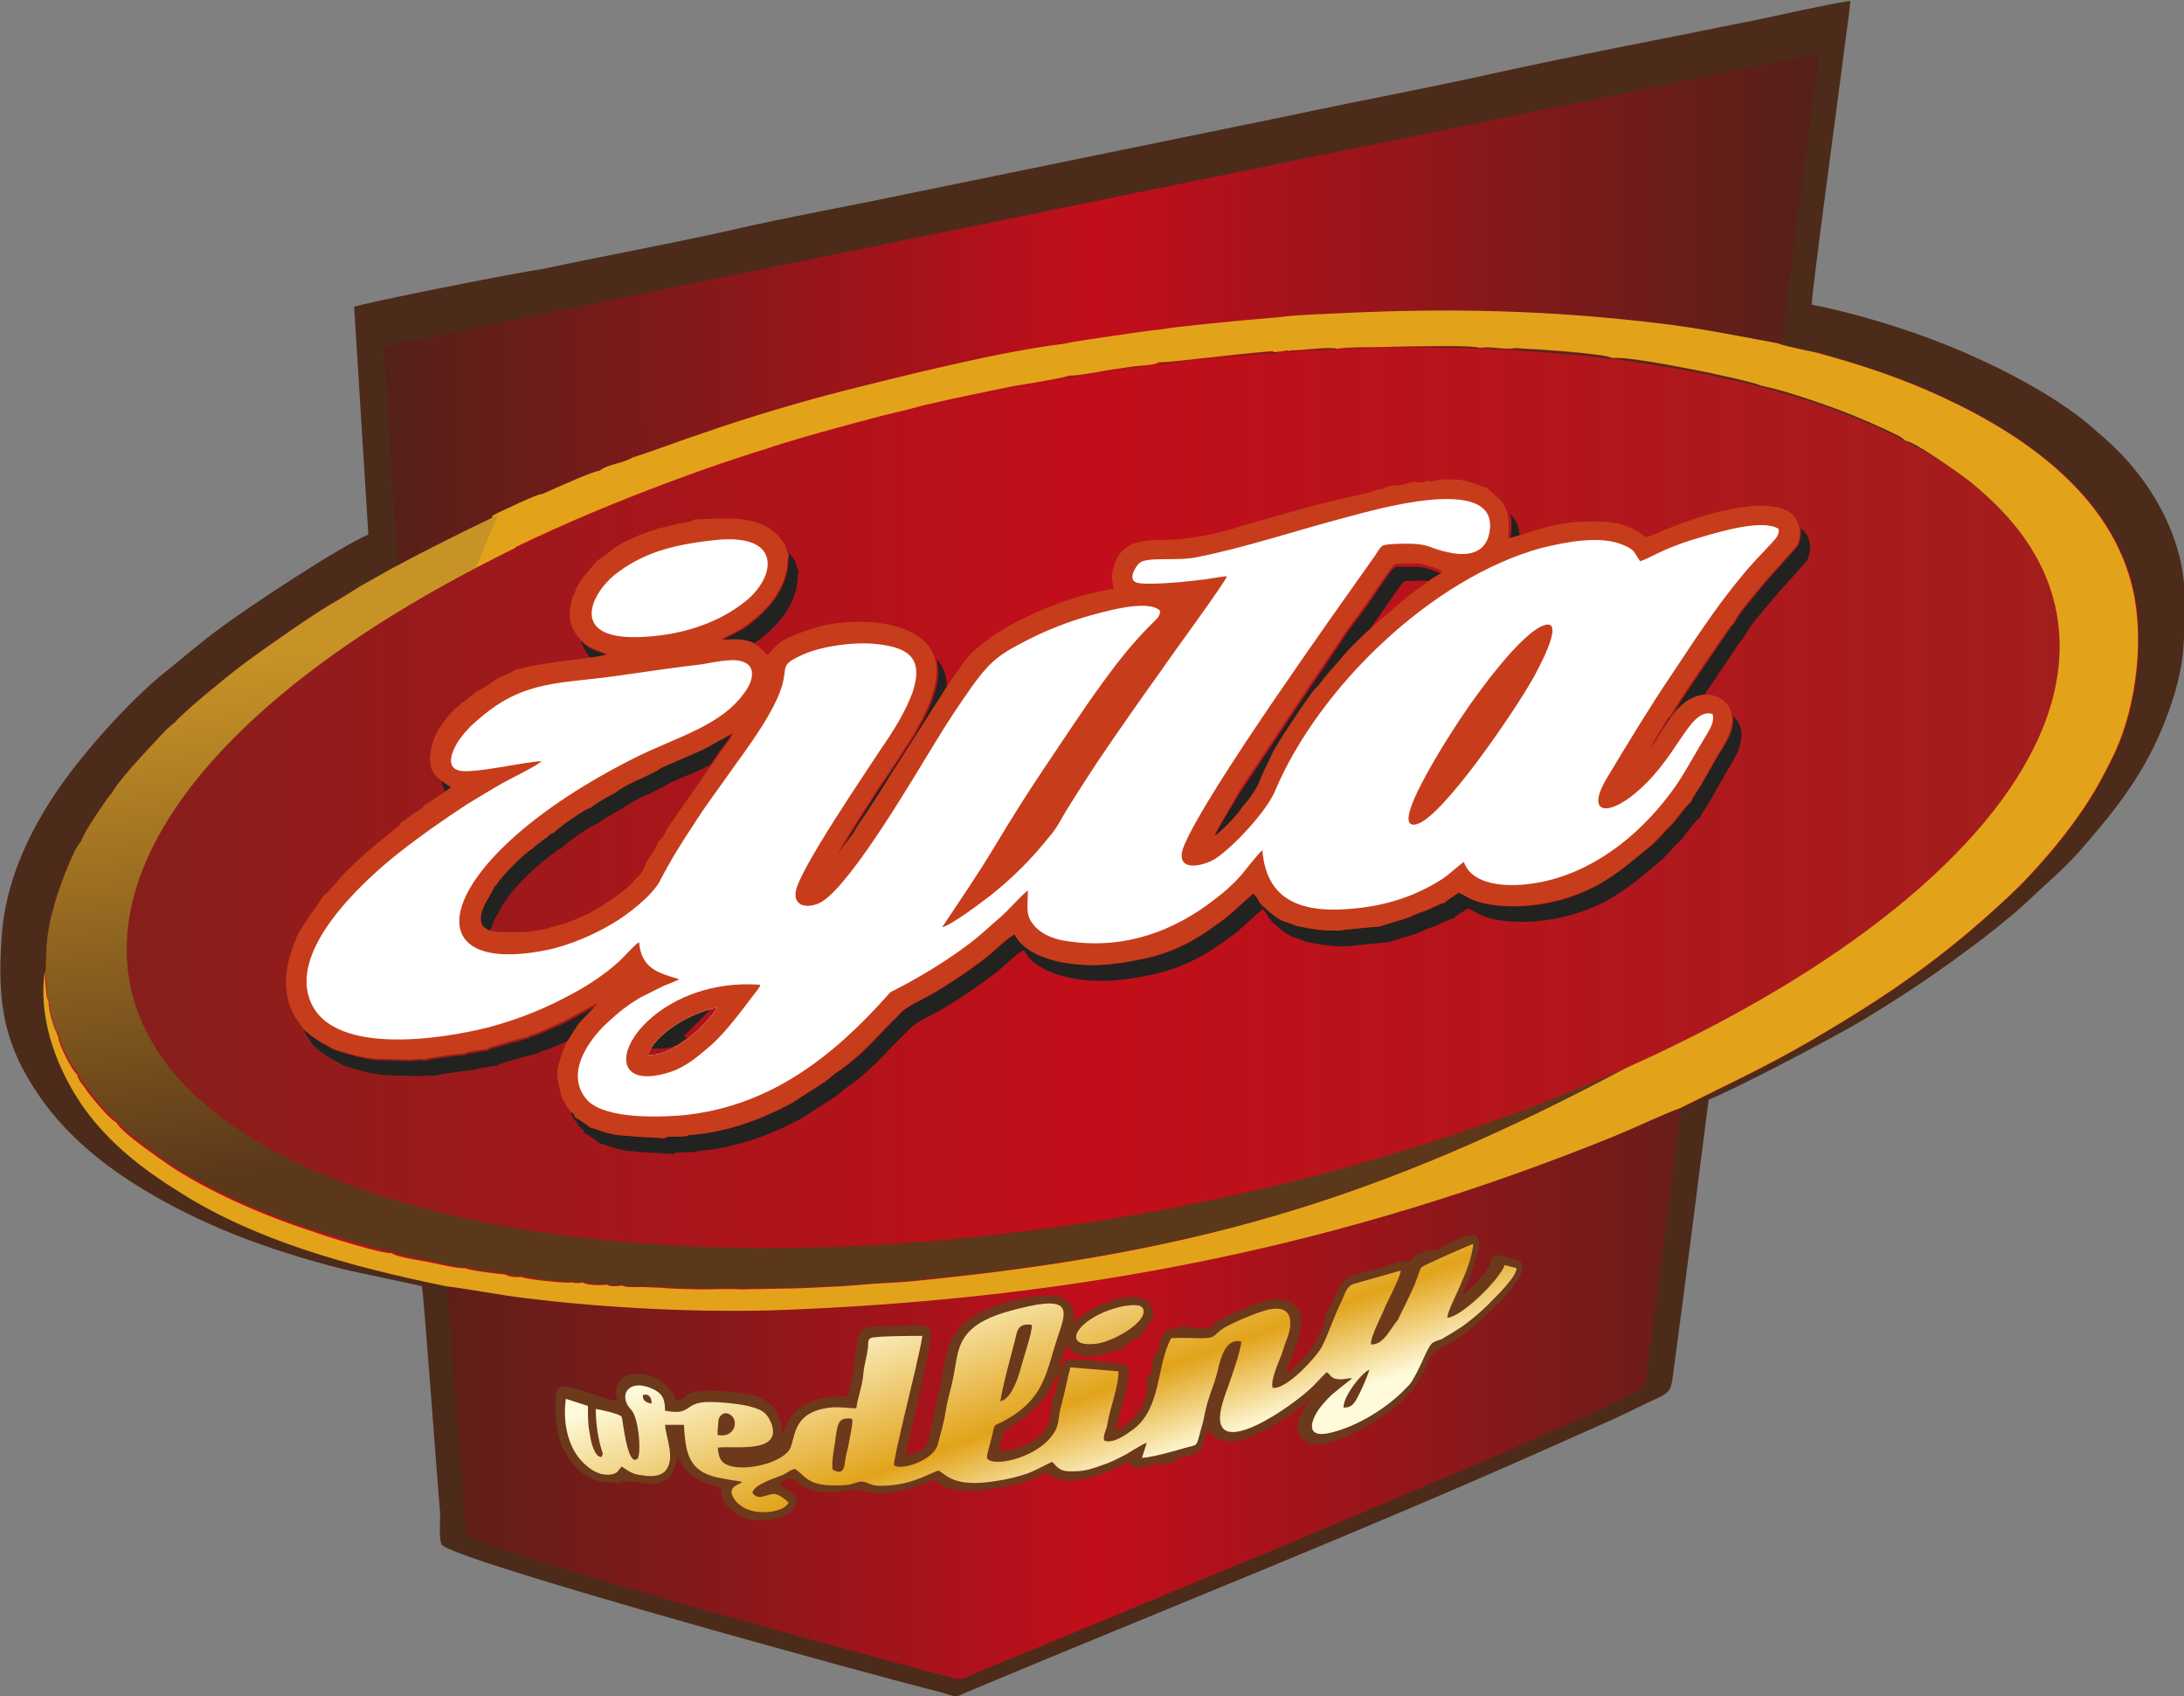 <?xml version="1.0" encoding="utf-8"?>
<!-- Generator: Adobe Illustrator 24.2.0, SVG Export Plug-In . SVG Version: 6.00 Build 0)  -->
<svg version="1.1" id="Warstwa_1" xmlns="http://www.w3.org/2000/svg" xmlns:xlink="http://www.w3.org/1999/xlink" x="0px" y="0px"
	 width="277.5px" height="215.5px" viewBox="0 0 277.5 215.5" style="enable-background:new 0 0 277.5 215.5;" xml:space="preserve"
	>
<rect x="0" y="0" width="277.5" height="215.5" fill="#808080" stroke="none"/>
<style type="text/css">
	.st0{fill-rule:evenodd;clip-rule:evenodd;fill:#4C2B1A;}
	.st1{fill-rule:evenodd;clip-rule:evenodd;fill:#C20E1A;}
	.st2{fill-rule:evenodd;clip-rule:evenodd;fill:url(#SVGID_1_);}
	.st3{fill-rule:evenodd;clip-rule:evenodd;fill:#6C391B;}
	.st4{fill-rule:evenodd;clip-rule:evenodd;fill:#E2A31A;}
	.st5{fill-rule:evenodd;clip-rule:evenodd;fill:url(#SVGID_2_);}
	.st6{fill-rule:evenodd;clip-rule:evenodd;fill:url(#SVGID_3_);}
	.st7{fill-rule:evenodd;clip-rule:evenodd;fill:url(#SVGID_4_);}
	.st8{fill-rule:evenodd;clip-rule:evenodd;fill:#222221;}
	.st9{fill-rule:evenodd;clip-rule:evenodd;fill:#C73D1B;}
	.st10{fill-rule:evenodd;clip-rule:evenodd;fill:#FFFFFF;}
</style>
<g>
	<path class="st0" d="M45,39l1.8,28.9c-3.9,1.7-15.2,9.2-18.7,11.8c-2.6,1.9-4.4,3.5-6.9,5.5C16.4,89,10,96.2,6.7,101.3
		c-3.2,4.9-6.1,11-6.5,17.9c-0.6,8.6,0.5,13.6,4.5,19.6c3.1,4.7,7.7,8.7,12.7,11.8c8,5,16.7,8.2,26.1,10.6c2,0.5,9.5,2,10.1,2.2
		c0.2,0.4,2,25.3,2.3,28.6c0.1,1.3-0.2,3.1,0.2,4.2c1.3,2,56,16.9,61.6,18.3c1.1,0.3,2.1,0.5,3.2,0.9c0.8,0.2,0.7,0.1,1.4-0.2
		c0.5-0.2,0.9-0.4,1.4-0.6c24.4-10.2,49.4-20.1,73.4-30.8c3.7-1.7,7.4-3.2,11-5c3.6-1.8,4.1-1.5,4.4-3.6c1.6-11.8,3.1-23.8,4.6-35.5
		c4.1-1.7,13.5-6.7,17.3-8.8c2.9-1.6,5.5-3.3,8-4.9c4.3-2.8,11.1-7.7,14.9-11.2c2.2-2.1,4.7-4.2,6.7-6.4c4.2-4.8,8-9.4,10.6-15.6
		c1.2-2.8,2.5-6.6,2.8-10.2c0.3-4.3,0.5-8-0.5-12c-1.4-5.5-4.7-10.5-8.7-14.2c-0.6-0.6-1.2-1.1-1.8-1.6c-4.1-3.8-11-7.5-16.3-9.8
		c-5.6-2.5-13.3-5-19.9-6.3c-0.1-0.9,3.8-29.5,4.3-33.7c0.2-1.6,0.5-3.4,0.6-4.9c-3.7,0.6-7.9,1.6-11.8,2.4
		c-11.7,2.4-24.1,4.7-35.7,7.3c-7.8,1.7-15.9,3.2-23.8,4.9l-47.4,9.7c-7.5,1.6-16.5,3.2-23.8,4.9c-7.1,1.6-16.3,3.3-23.8,4.9
		C66.3,34.5,45.5,38.6,45,39L45,39z"/>
	<path class="st1" d="M154.5,156.8L154.5,156.8L154.5,156.8L154.5,156.8L154.5,156.8z M160.7,151L160.7,151
		c-4.7,1.1-8.4,1.9-11.9,2.5l-6.9,1.3c-2.4,0.3-4.7,0.7-7.1,1.1c-1.1,0.2-2.3,0.3-3.5,0.5c-0.6,0.1-2.9,0.3-3.3,0.4l-11.5,1.1
		l-9.1,0.5l-5.1,0.1c-2.7,0-5.4,0.1-8.2,0c-1.3,0-2.7-0.1-4-0.1c-1.1,0-2.8-0.3-3.9-0.1c-0.1-0.1-0.1-0.1-0.3-0.1c0,0-0.2,0-0.2,0
		l-3.1-0.2l-2.2-0.1l-0.3,0l-5.2-0.5l-3.6-0.5l-0.5,0l-3.6-0.5l0,0l-3.3-0.5l-1.3-0.3l-2.1-0.4l-3.7-0.9l-4.1-1l-5.6-1.8
		c-0.9-0.2-4.1-1.3-4.4-1.6c-1.2-0.3-6-2.6-7.3-3.3c-2.4-1.3-4.4-2.6-6.5-4.1c-7.5-5.4-9.4-10.5-9.9-11c-0.3-0.9-0.8-1.7-1.2-2.7
		c-0.2-0.6-0.7-2.3-0.9-2.7c-0.1-1.5-0.5-2.7-0.6-4.4c-0.2-2.4,0.3-4.7,0.6-6.9c0.2-0.2,0.7-2.5,0.9-3c0.3-1,0.9-2.2,1.2-3.1
		l1.3-2.5c0.4-0.9,1.5-2.3,1.7-3.1c0.3-0.2,1.5-2.1,2-2.7c0.2-0.3,0.2-0.3,0.4-0.4c0.1-0.3,0,0,0.1-0.2c0.1-0.2,0,0,0.2-0.2
		c0.1-0.2,0.1-0.2,0.3-0.5c0.3-0.3,2.4-2.8,3.1-3.5l3.4-3.4c1.9-1.7,3.6-3.3,5.8-5c0.9-0.7,5.4-4.3,6.3-4.5c0.4-0.6,1.3-1,1.9-1.5
		c0.4-0.3,1.6-1.2,2.1-1.2c0.2-0.2,0.1-0.2,0.4-0.4c0.2-0.2,0.2-0.1,0.4-0.3c0.5-0.2,2.1-1.1,2.4-1.5c0.4-0.1,0.2,0,0.6-0.3
		c0.2-0.1,0.3-0.2,0.6-0.4c0.4-0.3,0.7-0.5,1.2-0.6c0.3-0.4,0.3-0.2,0.7-0.6c0.8-0.2,1.7-1.2,2.6-1.3c0.3-0.4,0.4-0.3,0.8-0.7
		l2.9-1.6l0.2,0.1c1-0.9,4.6-2,5.3-2.9l0.3,0.1c0.2-0.3,0.5-0.4,0.9-0.5c0.5-0.2,1.3-0.7,2-1l0,0l0.5-0.2c0.2-0.1,0.4-0.1,0.5-0.1
		c0.1-0.1,0.1-0.1,0.2-0.2l5-2.2l3.8-1.6l0.3-0.1l3.1-1.2l3.4-1.4l2.7-0.9l3.9-1.3l5.6-1.8c0.5-0.4,8.1-2.5,9.4-2.8
		c2.9-0.8,7.9-2,11.3-2.9c3.4-0.8,6.9-1.5,10.3-2.2c1.1-0.2,6.9-1.1,7.3-1.4c1,0.1,4.4-0.6,5.7-0.8c1-0.1,1.9-0.3,2.9-0.4
		c0.9-0.1,2.3-0.1,2.9-0.5c0.7,0.1,6.2-0.6,7.4-0.7c0.8-0.1,4.4-0.5,7-0.7c0.2,0.2,0.2,0.1,0.6,0.1l1.3-0.2c0.1,0.1,0.2,0.1,0.4,0
		c1.7,0,4.7-0.5,5.9-0.2c0,0,0.1,0,0.1,0c0.7-0.2,3.6-0.2,4.6-0.2l4.4-0.1c1.6,0,8.1-0.2,9,0.2c1.4-0.3,3.1,0.3,4.5,0l1.4,0.1
		c0.7,0,10.2,0.6,11,1.2c1.4-0.5,17.2,2.7,18.9,3.5c3,0.6,6.9,2,9.7,3c2.4,0.9,5.4,2.2,7.6,3.3c0.2,0.1,0.4,0.2,0.5,0.3
		c0.2,0.1,0.1,0.1,0.3,0.2l0.2,0.2c1.1,0,7.2,4.4,8.1,5.1c8.3,6.7,13.5,15.6,10.3,27.5c-2,7.7-7.4,14.8-12.9,20.3
		c-0.9,0.9-9.5,8.8-10.7,9c-0.5,0.8-7.9,5.5-8.7,6.1c-7.2,4.4-11.3,6.6-19,10.2c-3.5,1.7-7,3-10.2,4.5c-1.5,0.4-3.6,1.4-5.1,2
		c-1.8,0.7-3.4,1.3-5.2,1.9c-1.7,0.6-9.6,3.5-10.7,3.4c-0.4,0.4-8.7,2.7-9.8,2.9l-0.2,0.1c-0.7,0.2-2.7,0.8-3.2,0.7
		C164.6,150.1,162.5,150.6,160.7,151L160.7,151z M63,65.6c-4.8,2.3-9,4.4-13.5,6.8l-3.9,2.2L43,76.2c-2.6,1.4-8.4,5.5-10.9,7.3
		c-1.8,1.3-3.4,2.6-5.1,4c-1,0.8-4.3,3.6-4.8,4.3c-0.5,0.3-1.7,1.5-2.1,2c-1.4,1.5-5.3,5.6-5.9,7c-0.3,0.2-0.8,1-1,1.3
		c-0.8,1.1-2.6,3.8-2.9,4.8c-0.9,0.7-3.2,6.9-3.5,8.5c-0.4,1-0.9,4-0.9,5.3l-0.1,2.6c-1,6.8,2.1,13.4,5,17.5
		c3.1,4.3,7.2,7.6,12.2,10.7c9.5,6,21.1,9.3,33.8,11.9c3.3,0.4,6.6,1.1,10,1.5c10.4,1.3,22.7,1.9,33.1,1.5
		c37.6-1.5,70.9-8.1,105.4-22.1c2.2-0.9,6.7-3,8.2-3.5l8.3-4.1c2.8-1.4,5.6-2.9,8.2-4.4c10.3-6,17.3-10.9,25.5-18.6
		c2.7-2.5,6.6-7,8.7-10.1c1.8-2.5,3.1-4.9,4.6-8c2.7-5.8,3.9-14.7,2.1-21.5c-3.2-12.2-15.1-19.8-25.9-24.5c-4.6-2-9.3-3.5-14.1-4.8
		c-1.3-0.3-4-0.8-5-1.2c-4.9-0.9-9.7-1.9-14.8-2.5c-14.1-1.7-26.7-2-40.9-1.3c-2,0.1-5.6,0.2-7.6,0.5c-4,0.3-14.1,1.3-14.6,1.5
		c-2.1,0.2-4.6,0.6-6.7,0.9c-2,0.3-4.3,0.6-6.2,1c-7.6,0.9-20.1,4-28,6c-5.8,1.5-12.2,3.4-17.9,5.4c-1.6,0.5-7.8,2.8-8.7,3
		c-0.2,0.2-1.6,0.7-2.1,0.8c-0.7,0.2-1.7,0.5-2.1,0.9c-0.7,0-4.7,1.8-7.4,3C69.2,62.6,63.6,65.2,63,65.6L63,65.6z"/>
	
		<linearGradient id="SVGID_1_" gradientUnits="userSpaceOnUse" x1="-151.406" y1="414.69" x2="30.742" y2="414.69" gradientTransform="matrix(1 0 0 1 200.18 -304.655)">
		<stop  offset="0" style="stop-color:#542119"/>
		<stop  offset="0.5" style="stop-color:#C20E1B"/>
		<stop  offset="1" style="stop-color:#542119"/>
	</linearGradient>
	<path class="st2" d="M50.5,71.8l2.7-1.4l3.5-1.8l5.6-2.7c0.2-0.3,5.8-2.7,6.7-3.1c1.5-0.4,6.5-3,7.5-2.9c0.4-0.5,1.4-0.7,2.1-0.9
		c0.5-0.2,1.9-0.6,2.1-0.8c0.8-0.2,7.1-2.5,8.7-3c5.7-1.9,12.1-3.8,17.9-5.4c3.1-0.8,6.2-1.5,9.4-2.3l4.2-0.9
		c1-0.5,12.5-2.6,14.4-2.8c1.9-0.4,4.2-0.7,6.2-1c2.1-0.3,4.5-0.7,6.7-0.9c0.5-0.2,12.5-1.4,14.2-1.5c1.9-0.4,5.9-0.4,8-0.6
		c14.2-0.7,26.8-0.4,40.9,1.3c5.1,0.6,9.8,1.7,14.8,2.5c0.5-0.1,0.7-3.5,0.8-4.3c0.2-1.6,0.4-3.1,0.6-4.6c0.4-3.1,0.8-6.2,1.2-9.2
		c0.4-3.1,0.8-6.2,1.2-9.3c0.4-2.9,1-6.5,1.2-9.4L48.8,44L50.5,71.8L50.5,71.8z M56.8,163.4l2.4,31.5c3.4,2.6,51.9,15.6,62,18.3
		c1.1,0.3,1.9-0.3,2.9-0.7l27.3-11.3c7.3-3,14.5-6,21.6-9c7.2-3.1,14.4-6,21.5-9.2c3.5-1.6,7.1-3,10.5-4.8c3.1-1.6,4-1.4,4.2-3.4
		c0.6-5.2,4.5-33.4,4.3-34c-1.5,0.5-6,2.7-8.2,3.5c-34.4,14-67.8,20.5-105.4,22.1c-10.4,0.4-22.7-0.2-33.1-1.5
		C63.4,164.5,60.1,163.8,56.8,163.4L56.8,163.4z"/>
	<path class="st3" d="M179.1,160.4c-1.1-0.5-1.7,0.1-2.8,0.4c-5.3,1.6-5.3,0.7-6.9,4.4c-0.4,0.8-0.1,0.5-0.7,1.2
		c-0.5,0.5-0.2,0.7-0.4,1.5c-0.7,2.1-1.3,3.2-2.8,4.7c-0.6,0.6-1.2,1.5-2,1.9c0.2-2.3,4.2-7.9-0.2-9.3c-1.7-0.5-4,0.5-5.3,1.1
		c-1.6,0.7-3.4,1.2-4.2,2.5c-1.3-0.1-1.8,0.1-3-0.3c-0.6-0.2-0.7,0-1.2,0.2c-1.3,0.4-1.8-0.2-2.4,2.5c-0.3,1.3-0.8,1-0.8,2.3
		c0,1.8-0.9,0.9-0.7,2.4c0.3,2.3-1.8,4.9-3.8,5.8c0.1-2.1,2.4-7.5,1.1-8.3c-0.3-0.2-6.1-0.8-7-0.7c-0.9,0.1-0.9,0.6-1.3,1.3
		c0-1,0.6-2.3,0.8-3.2c0.6,1.5,3,1.7,4.5,1.3c0.6-0.1,1.2-0.4,1.6-0.5c0.9-0.2,0.9,0.1,1.4-0.6c0.4-0.5,0.7-0.7,1.2-0.9
		c0.9-0.3,1-0.8,2-2.2c0.4-0.5,0.4-0.7,0.2-1.4c-0.2-0.8-0.2-1-0.8-1.3c-1.8-1.1-4.9,0.1-6.6,1c-1.2,0.6-1.6,1.1-2.6,1.7
		c0.6-4.3-4.4-3.4-7.2-2.8c-1.4,0.3-3,0.9-4.2,1.4c-5.4,2.7-4.5,5.7-5.9,11.2c-0.4,1.6-0.6,3.1-1,4.6c-0.3,0.9,0.1,2-3,2.6
		c0.1-0.9,2.3-9.9,2.6-12c0.7-4,1.9-5-4-4.4c-1.1,0.1-3.7-0.3-4.3,0.6c-0.7,0.9-0.8,4.8-1.2,6.2c-0.2,0.7-0.3,1.4-0.4,2.1
		c-2.8-0.1-5.7,0.4-7.3,2.6c-0.6,0.8-0.7,1.5-1.1,2.2c-0.1-3.3-1.9-4.8-5-5.2c-8.6-1.1-6.4,0.8-8.5,0.9c-0.3-0.4-0.3-0.8-0.6-1.2
		c-0.3-0.4-0.6-0.6-0.9-0.9c-2.6-2.3-7.2-1.5-5.9,2.2c-0.6,0-3.1-0.9-3.9-1.1c-1.1-0.4-3.5-1.4-3.9-0.1c-0.3,1.1-0.1,3.7,0.1,4.8
		c0.4,2,0.7,2.3,1.6,3.8c1,1.6,2.9,2.9,4.9,2.9c0.5,0,0.7,0.1,1.1,0.1c0.6,0,0.3-0.2,1-0.2c2.6-0.1,5.8,1.9,6.7-3.2
		c0.7,1.3,0.9,1.8,2.1,2.6c0.9,0.6,2,1.1,3.4,1.3c0,1.7,0.6,2.4,1.7,3.2c1.3,0.9,2.2,1.2,4.1,1c1.6-0.1,3-0.6,3.6-1.7
		c1-1.8-1.4-1.9-1.9-3l1.4-0.6c1.1,0.5,1.8,2.1,6.4,1.7c0.7-0.1,1.9-0.4,2.4-0.2c2.4,0.8,4.9,0.2,7.3-0.5c0.8-0.2,1.4-0.6,2.1-0.8
		c2.2,2.6,10,0.9,12.7-0.2c1.9-0.8,0.8-0.9,2.6-0.1c3,1.2,6.9-0.8,9.3-1.9c1.3,1,1,0.7,2.9,0.4c0.8-0.2,1-0.3,1.8-0.2
		c1,0,0.9-0.3,1.4-0.6c0.9-0.4,2.2-0.4,2.9-1c0.8-0.8,0.7-2,1.2-2.8c0.6,0.7,0.3,0.7,1.3,1.2c2,0.9,4.4-0.4,6.1-1.2
		c1.2-0.6,2.2-1.3,3.2-2c0.5-0.4,1-0.7,1.5-1.1c0.6-0.5,0.8-0.9,1.4-1.3c-0.5,0.8-3.8,3.9-1.1,5.9c2.4,1.7,10.5-3.1,12.4-5.3
		c0.5-0.5,0.7-0.7,1.1-1.1c0.3-0.3,0.6-1,0.9-1.4c0.3-0.5,0.6-0.9,0.8-1.4c0.3-0.6,0.3-1.2,0.7-1.7c0.3-0.4,2.1-1.4,2.8-1.8
		c0.4-0.3,1-0.6,1.4-0.9c1.3-0.9,5.1-4.4,5.9-5.6c0.4-0.6,1.7-2.1,1.5-3.1c-0.1-0.8-0.7-0.7-1.4-0.9c-1.5-0.3-2.3-1.2-2.8,0.9
		c-0.2,0.9-2.6,3.2-3.3,3.6c0.1-0.7,0.5-1.4,0.8-2c0.3-0.6,0.4-1.4,0.7-2.1c2.1-5.8-2.4-2.7-4.9-1.5
		C181.4,158.8,179.7,159.1,179.1,160.4L179.1,160.4z M127,184.2c2.5,0.3,5-1.4,5.9-2.7c0.5-0.6,0.6-2.5,0.8-3.5
		c0.1-0.6,0.4-1,0.5-1.6l0.3-1.3c0-0.8,0-0.3-0.1-0.5c-0.1,0.1-0.9,1.9-1.5,2.7c-0.9,1.3-3.1,3.2-4.6,4c-0.9,0.5-0.6,0.2-0.9,1.2
		C127.2,183.2,127,183.6,127,184.2L127,184.2z"/>
	<path class="st4" d="M60,72.4L60,72.4c1.8-0.9,3.6-1.9,5.5-2.8l0-0.1l0,0c6.2-3,12.9-5.8,19.9-8.4l0,0l0,0c4-1.5,8.1-2.9,12.3-4.2
		c1.3-0.5,8-2.4,9.2-2.7c1-0.3,2.3-0.6,3.7-1c1.8-0.5,3.7-0.9,5.6-1.4c0.7-0.2,1.4-0.4,2-0.5c3.4-0.8,6.9-1.5,10.3-2.2
		c1.1-0.2,6.9-1.1,7.3-1.4c1,0.1,4.4-0.6,5.7-0.8c1-0.1,1.9-0.3,2.9-0.4c0.9-0.1,2.3-0.1,2.9-0.5c0.7,0.1,6.2-0.6,7.4-0.7
		c0.8-0.1,4.4-0.5,7-0.7c0.2,0.2,0.2,0.1,0.6,0.1l1.3-0.2c0.1,0.1,0.2,0.1,0.4,0c1.7,0,4.7-0.5,5.9-0.2c0,0,0.1,0,0.1,0
		c0.7-0.2,3.6-0.2,4.6-0.2l4.4-0.1c1.6,0,8.1-0.2,9,0.2c1.4-0.3,3.1,0.3,4.5,0l1.4,0.1c0.7,0,10.2,0.6,11,1.2
		c1.4-0.5,17.2,2.7,18.9,3.5c3,0.6,6.9,2,9.7,3c2.4,0.9,5.4,2.2,7.6,3.3c0.2,0.1,0.4,0.2,0.5,0.3c0.2,0.1,0.1,0.1,0.3,0.2l0.2,0.2
		c1.1,0,7.2,4.4,8.1,5.1c5.5,4.5,9.7,9.9,10.9,16.6c0.3,1.4,0.4,2.9,0.4,4.4c0,21.8-29.6,45.3-72.2,60.4c6-2.1,12.1-4.5,17.7-7.1
		c-32.3,17.3-56.1,24-91.5,27.4l-1.3,0.1c-2.3,0.1-4.9,0.3-7.2,0.5c-2.6,0.1-5.1,0.3-7.7,0.3l-5.2,0.1c-1.5-0.1-3.4,0-5,0
		c-0.7,0-4.5-0.1-4.9-0.2l-2.5-0.1c-0.7,0-2.2,0.1-2.7-0.2c-0.5,0.1-1.5,0.2-1.9-0.1c-0.8,0.1-2.6,0.1-3.1-0.3
		c-0.4,0.1-0.3,0.1-0.7,0.1c-0.1,0-0.2,0-0.2,0c-0.5-0.1-0.1,0-0.3-0.1c-0.7,0.2-6.2-0.4-6.6-0.7c-0.6,0.1-1.6,0-2-0.3
		c-0.4,0-4.7-0.5-5.1-0.8c-0.9,0.1-3.7-0.6-4.8-0.8c-1-0.2-3.9-0.6-4.5-1.1c-1.3,0.1-8.6-2.2-10.2-2.8c-5.9-1.9-12.6-4.8-17.7-8.1
		c-1.3-0.9-6.6-4.5-7.1-5.7c-0.8-0.4-2.2-2.1-2.8-2.8c-0.4-0.5-0.9-1.1-1.2-1.6c-0.4-0.5-0.9-1.1-1-1.7c-0.6-0.4-2.4-3.9-2.4-4.8
		L7.1,131c-0.4-0.8-1-3-0.9-3.7L6,126.8c-0.2-0.8-0.3-2.7-0.3-3.5c-1,6.8,2.1,13.4,5,17.5c3.1,4.3,7.2,7.6,12.2,10.7
		c9.5,6,21.1,9.3,33.8,11.9c3.3,0.4,6.6,1.1,10,1.5c10.4,1.3,22.7,1.9,33.1,1.5c37.6-1.5,70.9-8.1,105.4-22.1c2.2-0.9,6.7-3,8.2-3.5
		l8.3-4.1c2.8-1.4,5.6-2.9,8.2-4.4c10.3-6,17.3-10.9,25.5-18.6c2.7-2.5,6.6-7,8.7-10.1c1.8-2.5,3.1-4.9,4.6-8
		c2.7-5.8,3.9-14.7,2.1-21.5c-3.2-12.2-15.1-19.8-25.9-24.5c-4.6-2-9.3-3.5-14.1-4.8c-1.3-0.3-4-0.8-5-1.2
		c-4.9-0.9-9.7-1.9-14.8-2.5c-14.1-1.7-26.7-2-40.9-1.3c-2,0.1-5.6,0.2-7.6,0.5c-4,0.3-14.1,1.3-14.6,1.5c-2.1,0.2-4.6,0.6-6.7,0.9
		c-2,0.3-4.3,0.6-6.2,1c-7.6,0.9-20.1,4-28,6c-5.8,1.5-12.2,3.4-17.9,5.4c-1.6,0.5-7.8,2.8-8.7,3c-0.2,0.2-1.6,0.7-2.1,0.8
		c-0.7,0.2-1.7,0.5-2.1,0.9c-0.7,0-4.7,1.8-7.4,3c0-0.3-5.5,2.3-6.2,2.7C62,67.8,61,70.1,60,72.4L60,72.4z M170.9,148.3
		c-1.2,0.3-2.2,0.6-2.7,0.8l0,0C169,148.9,169.9,148.6,170.9,148.3L170.9,148.3z"/>
	
		<linearGradient id="SVGID_2_" gradientUnits="userSpaceOnUse" x1="-148.221" y1="415.47" x2="-170.512" y2="354.224" gradientTransform="matrix(1 0 0 1 292.609 -210.563)">
		<stop  offset="0.26" style="stop-color:#FEFADA"/>
		<stop  offset="0.428" style="stop-color:#E2A31A"/>
		<stop  offset="0.74" style="stop-color:#FEFADA"/>
	</linearGradient>
	<path class="st5" d="M142.9,165.9c-5.7,1.1-8.6,5.4-3.6,4.8c1.9-0.2,5.9-2.4,6-4C145.4,165.5,143.8,165.8,142.9,165.9L142.9,165.9z
		 M170.7,178.8c1.3,0.1,1.6-1,2.1-1.9c0.4-0.8,0.9-2,1.2-2.9C173.1,174.3,170.7,177.3,170.7,178.8L170.7,178.8z M127.1,178
		c1.3-0.2,2.2-2.7,2.6-4.2c0.3-1.2,1.5-4.6,1.4-5.5c-1.3-0.2-1.8,0.3-2,1.4C128.5,172.2,127.6,175.1,127.1,178L127.1,178z
		 M82.8,178.3c0-0.7-0.3-1.3-1.1-1.1C81.6,177.9,82.1,178.2,82.8,178.3L82.8,178.3z M91.2,182.3c2.1,0.4,2.7-1.7,1.7-2.5
		c-0.6-0.5-1.3-0.3-1.6,0.5C91.3,180.7,91.1,181.9,91.2,182.3L91.2,182.3z M105.8,186.7c1.8,1,1.4-1,1.8-2.2c0.1-0.3,0.8-3.8,0.7-4
		c0,0,0.2-0.4-0.8-0.3c-1.1,0.1-1.1,1.2-1.3,2.2C106.1,183.6,105.6,185.6,105.8,186.7L105.8,186.7z M174.2,170.8
		c-0.1-1,1.4-3.7,1.8-4.8c0.5-1.1,1.8-3.5,2-4.6l-6,1.7c-1,0.3-1.2,1.6-1.6,2.3c-0.9,1.8-1.5,3.8-2.4,5.6c-0.5,1.1-4.5,5.6-6.3,5.3
		c-0.3-1,0.8-3.3,1.2-4.4c0.2-0.6,0.3-1,0.5-1.5c1-2.4,0.9-4.8-2.4-4c-1.5,0.4-4.3,1.6-5.5,2.3c-1.3,0.8-0.9,1.3-2.7,1.3
		c-1.1,0-2.9-0.1-4,0c-1.9,3.6-1.2,8.7-4.7,11.5c-0.7,0.5-2.6,2-3.8,1.5c-0.2-0.7,0.3-1.3,0.4-2.1c0.3-1.9,1.5-5,1.4-6.7l-6.1-0.5
		c-0.4,1.5-0.7,3.2-1.1,4.6c-0.6,2-0.1,2.7-1.4,4.3c-2.3,2.8-7.6,3.8-8.1,2.6c0-0.7,0.7-2.7,0.8-3.5c0.2-0.9,0.5-0.7,1.2-1.1
		c4.5-2.4,5.3-5,6.5-9.2c1.3-4.4,3.4-7.2-4.7-5.1c-2.4,0.6-4.7,1.4-6.1,2.9c-1.7,1.8-1.5,4-2.2,6.8c-0.3,1.1-0.6,2.4-0.8,3.6
		c-0.2,1.3-0.6,2.5-0.9,3.7c-0.4,2.3-5,3.6-5.6,2.8c-0.2-0.2,2.4-10.8,2.7-12.1c0.3-1.5,0.7-2.9,0.9-4.3c-0.9,0-6.2,0-6.6,0.3
		c-0.3,0.2-0.3,0.5-0.3,1c-0.1,1.2-0.5,2.3-0.6,3.5c-0.1,1.5-0.7,2.9-0.9,4.4c-1,0-2-0.2-3.2-0.1c-4.9,0.5-4.5,3.7-5.2,5.2
		c-1,1.9-5.9,3-8,2.1c-0.9-0.4-1.1-1.1-1.2-2.2c1.8-0.3,8.3,0.9,6.8-3.1c-0.6-1.5-1.4-1.8-3-2.2c-1.4-0.3-3.4-0.5-4.9-0.5
		c-3.3,0-2.1,1.8-5.6,1.1c0-1.6-0.4-2.3-1.9-2.9c-2.8-1.1-4.1,1-2.4,2.8c1,1,1.3,5.7,0.8,6.2c-1.3,1.2-1.9-5.2-2-5.3
		c-0.2-0.4-3-1-3.3-1c0,1.5,0.2,3.2,0.6,4.7c0.3,1.1,0.4,0.9,0.1,1.4c-0.6-0.1-0.7-0.5-1-1.1c-0.2-0.5-0.3-0.9-0.4-1.5
		c-0.3-1.5-0.3-2.3-0.3-3.9l-2.8-0.9c-0.4,2.8,0.2,5.5,1.5,7.3c0.9,1.2,2.5,2.6,4.3,2.3c0.9-0.2,0.7-0.4,1.3-1
		c0.8,0.5,1.3,1,2.5,1.1c1.1,0.2,2.3,0.2,3-0.5c1.4-1.5,0.1-4.3,0-5.9l2.4,0c0.2,3.6,0.6,5.9,4.3,6.7c0.6,0.1,1,0.2,1.6,0.3
		c0.4,0.1,1.2,0.1,1.5,0.3c-0.8,0.4-1.7,0.7-1.2,1.8c0.4,0.8,1.1,1.3,1.8,1.6c1.5,0.7,4.6,0.5,5.3-0.8c-0.3-0.4-1.5-1.3-2.1-1.1
		c-1,0.2-1.9,0.8-2.5-0.2c0.3-1.1,2.9-1.8,4-2.3c0.4-0.2,0.9-0.6,1.4-0.7c1.3,0.8,1.5,2.1,5,2.1c0.6,0,1.3,0,1.9-0.1
		c0.5-0.1,1.2-0.4,1.6-0.4c1.3,0.2,0.9,0.7,3.5,0.5c2.6-0.2,4.1-1,6.2-1.9c1,0.4,1.8,2.3,7.6,1.3c1.3-0.2,2.5-0.5,3.7-0.9
		c1.1-0.4,2.7-1.3,3.2-1.5c0.8,0.9,1.1,1.3,2.9,1.2c1.3,0,2.4-0.4,3.5-0.8c1-0.3,2.1-0.9,2.9-1.3c0.7-0.4,2.4-1.5,2.7-1.5l-0.6,1.9
		c1.5-0.1,4.2-0.9,5.6-1.3c1.4-0.4,1.3-0.1,1.7-1.6c0.3-1.2,0.5-1.6,0.7-2.8c0.4-2,1.1-3.3,1.6-5.3c0.4-1.7,1-4.2,3-3.8
		c0.1,0.9-1.6,5.6-2,6.7c-3.5,9.6,7.4,2.4,10.7-0.6c0.8-0.7,1.4-1.5,2.2-2.2c0.5,0.4,0.5,0.8,1.4,0.9c0.7,0.1,1.5-0.2,1.8-0.1
		c-0.1,0.1-1.8,1.4-2,1.6c-0.8,0.6-1.2,1.1-1.9,1.9c-1.1,1.3-2.5,4.3,1.2,3.4c3.4-0.8,7.2-3.2,9.4-5.5c0.8-0.8,0.8-0.8,1.5-2.1
		c0.7-1.3,1.3-3,1.9-3.7c0.3-0.3,0.8-0.4,1.3-0.6c0.7-0.4,1.7-1,2.3-1.4c1.1-0.7,3.2-2.5,4-3.4c0.5-0.5,3.2-3.1,3.2-4.2l-1.5-0.4
		c-0.7,1.9-5.5,6.6-7.3,6.7c0-0.8,1.4-3.4,1.8-4.5c0.6-1.3,1.4-3.4,1.5-4.9c-0.1,0-6.3,2.7-6.6,3c-0.2,0.2-0.7,1.9-0.9,2.3
		c-0.6,1.4-1.4,2.9-2.1,4.4C176.6,168.8,175.9,170.8,174.2,170.8L174.2,170.8z"/>
	
		<linearGradient id="SVGID_3_" gradientUnits="userSpaceOnUse" x1="-110.29" y1="283.094" x2="-98.659" y2="377.815" gradientTransform="matrix(1 0 0 1 209.068 -215.536)">
		<stop  offset="8.000000e-02" style="stop-color:#C79326"/>
		<stop  offset="0.76" style="stop-color:#5B381A"/>
		<stop  offset="0.92" style="stop-color:#5B381A"/>
	</linearGradient>
	<path class="st6" d="M59.4,161c0.4,0.3,4.7,0.8,5.1,0.8c0.4,0.3,1.4,0.3,2,0.3c0.4,0.3,6,0.9,6.6,0.7c0.2,0.1-0.2,0,0.3,0.1
		c0.1,0,0.2,0,0.2,0c0.4,0,0.3,0,0.7-0.1c0.6,0.4,2.4,0.4,3.1,0.3c0.4,0.3,1.3,0.2,1.9,0.1c0.5,0.4,2,0.2,2.7,0.2l2.5,0.1
		c0.3,0.1,4.2,0.2,4.9,0.2c1.6,0,3.4-0.1,5,0l5.2-0.1c2.6,0,5.1-0.2,7.7-0.3c2.3-0.1,4.9-0.4,7.2-0.5c36.1-3.3,60.1-10,92.8-27.5
		c-22.2,10.2-51.7,17.2-58.3,18.1l-6.9,1.3c-2.4,0.3-4.7,0.7-7.1,1.1c-1.1,0.2-2.3,0.3-3.5,0.5c-0.6,0.1-2.9,0.3-3.3,0.4l-11.5,1.1
		l-9.1,0.5l-5.1,0.1c-2.7,0-5.4,0.1-8.2,0c-1.3,0-2.7-0.1-4-0.1c-1.1,0-2.8-0.3-3.9-0.1c-0.1-0.1-0.1-0.1-0.3-0.1c0,0-0.2,0-0.2,0
		l-3.1-0.2l-2.2-0.1l-0.3,0l-5.2-0.5l-3.6-0.5l-0.5,0l-3.6-0.5l0,0l-3.3-0.5l-1.3-0.3l-2.1-0.4l-3.7-0.9l-4.1-1l-5.6-1.8
		c-0.9-0.2-4.1-1.3-4.4-1.6c-1.2-0.3-6-2.6-7.3-3.3c-2.4-1.3-4.4-2.6-6.5-4.1c-7.5-5.4-9.4-10.5-9.9-11c-0.3-0.9-0.8-1.7-1.2-2.7
		c-0.2-0.6-0.7-2.3-0.9-2.7c-0.1-1.5-0.5-2.7-0.6-4.4c-0.2-2.4,0.3-4.7,0.6-6.9c0.2-0.2,0.7-2.5,0.9-3c0.3-1,0.9-2.2,1.2-3.1
		l1.3-2.5c0.4-0.9,1.5-2.3,1.7-3.1c0.3-0.2,1.5-2.1,2-2.7c0.2-0.3,0.2-0.3,0.4-0.4c0.1-0.3,0,0,0.1-0.2c0.1-0.2,0,0,0.2-0.2
		c0.1-0.2,0.1-0.2,0.3-0.5c0.3-0.3,2.4-2.8,3.1-3.5l3.4-3.4c1.9-1.7,3.6-3.3,5.8-5c0.9-0.7,5.4-4.3,6.3-4.5c0.4-0.6,1.3-1,1.9-1.5
		c0.4-0.3,1.6-1.2,2.1-1.2c0.2-0.2,0.1-0.2,0.4-0.4c0.2-0.2,0.2-0.1,0.4-0.3c0.5-0.2,2.1-1.1,2.4-1.5c0.4-0.1,0.2,0,0.6-0.3
		c0.2-0.1,0.3-0.2,0.6-0.4c0.4-0.3,0.7-0.5,1.2-0.6c0.3-0.4,0.3-0.2,0.7-0.6c0.8-0.2,1.7-1.2,2.6-1.3c0.3-0.4,0.4-0.3,0.8-0.7
		l2.9-1.6c1-2.3,1.9-4.5,2.9-6.8c-4.8,2.3-9,4.4-13.5,6.8l-3.9,2.2L43,76.2c-2.6,1.4-8.4,5.5-10.9,7.3c-1.8,1.3-3.4,2.6-5.1,4
		c-1,0.8-4.3,3.6-4.8,4.3c-0.5,0.3-1.7,1.5-2.1,2c-1.4,1.5-5.3,5.6-5.9,7c-0.3,0.2-0.8,1-1,1.3c-0.8,1.1-2.6,3.8-2.9,4.8
		c-0.9,0.7-3.2,6.9-3.5,8.5c-0.4,1-0.9,4-0.9,5.3l-0.1,2.6c0,0.8,0.1,2.7,0.3,3.5l0.2,0.5c-0.1,0.7,0.5,2.9,0.9,3.7l0.3,0.5
		c0,0.9,1.8,4.4,2.4,4.8c0.1,0.6,0.7,1.2,1,1.7c0.4,0.5,0.8,1.1,1.2,1.6c0.7,0.8,2.1,2.4,2.8,2.8c0.5,1.1,5.8,4.8,7.1,5.7
		c5.1,3.3,11.8,6.2,17.7,8.1c1.6,0.5,8.9,2.8,10.2,2.8c0.7,0.5,3.5,0.9,4.5,1.1C55.6,160.4,58.5,161.1,59.4,161L59.4,161z"/>
	
		<linearGradient id="SVGID_4_" gradientUnits="userSpaceOnUse" x1="-272.497" y1="430.363" x2="-26.914" y2="430.363" gradientTransform="matrix(1 0 0 1 288.567 -329.046)">
		<stop  offset="0" style="stop-color:#861F1B"/>
		<stop  offset="0.5" style="stop-color:#C20E1A"/>
		<stop  offset="1" style="stop-color:#A21E1D"/>
	</linearGradient>
	<path class="st7" d="M138.9,47.5c67.8-10.6,122.8,4.9,122.8,34.6c0,29.7-55,62.5-122.8,73.1C71,165.8,16.1,150.3,16.1,120.6
		C16.1,90.8,71,58.1,138.9,47.5L138.9,47.5z"/>
	<path class="st8" d="M120.3,87.3c0-1.4-0.4-2.6-1.3-3.6c1.2,4.2-3,10.1-5.1,13.3l-2.5,3.7c-0.9,1.4-1.1,1.7-1.6,2.5
		c-0.5,0.8-3,4.7-3.2,5.3l1.9-2.5c0.3-0.4,0.5-0.9,0.8-1.3c1-1.4,3.3-5,4.2-6.5L120.3,87.3L120.3,87.3z M95.8,81.7
		c0.1,0,0.1-0.1,0.2-0.1c2.4-1.7,4.5-3.9,5.2-6.9c0.2-0.9,0.1-1.5,0.3-2.2c-0.1-0.2,0,0-0.2-0.3l-0.2-0.7c-0.1-0.4-0.3-0.5-0.5-0.8
		c-0.1-0.2-0.3-0.4-0.5-0.5l0,0.1c0.1,0.3,0,0.1,0.2,0.3c-0.2,0.7-0.1,1.3-0.3,2.2c-0.7,2.9-2.8,5.1-5.2,6.9c-0.9,0.6-2.1,1-3,1.7
		c0.2,0,1.4-0.1,1.8,0C94.5,81.3,95.2,81.4,95.8,81.7L95.8,81.7z M73.8,81.4c0.1,0.5,0.4,0.9,0.7,1.5c0.2,0.3,0.5,0.6,0.7,0.8
		c1-0.2,1.8-0.3,2-0.4C76.4,82.8,75.1,82.8,73.8,81.4L73.8,81.4z M56.1,99.2c0.1,0.7,0.4,1.2,0.7,1.6c0.4-0.3,0.7-0.5,0.8-0.6
		C57.1,99.9,56.6,99.6,56.1,99.2L56.1,99.2z M38.2,130c0.3,0.6,0.6,1.3,1,1.9c0.5,0.7,0.5,0.9,1.2,1.4c1.4,1.2,2.8,1.7,3.1,2
		c1.9,0.6,3.7,1.2,5.8,1.3l3.7,0.1c0.1,0,0.2,0,0.4,0c0.8,0,1.1-0.2,1.9,0c0,0,0.1-0.1,0.1-0.1c0,0,0.1,0,0.1,0
		c0.5-0.2,4.7-0.7,4.9-0.7c0.3-0.2,0.2-0.1,0.6-0.2c0.3-0.1,0.4-0.1,0.7-0.1c0.5-0.1,0.8-0.2,1.4-0.2c0.3-0.2,0.1-0.1,0.6-0.3
		c0.9-0.3,4.4-1.3,4.7-1.3c0.3-0.3,0.1-0.1,0.6-0.3c0.3-0.1,0.3-0.1,0.6-0.2l2.9-1.2c0.5-0.8,1-1.7,1.6-2.3c0.5-0.5,1.7-1.7,2-2.2
		l-4.2,2.3l-3.4,1.5c-0.3,0.1-0.3,0.1-0.6,0.2c-0.5,0.2-0.3,0-0.6,0.3c-0.3,0-3.8,1.1-4.7,1.3c-0.5,0.1-0.3,0-0.6,0.3
		c-0.5,0-0.8,0.1-1.4,0.2c-0.3,0.1-0.4,0.1-0.7,0.1c-0.4,0.1-0.4,0-0.6,0.2c-0.2,0-4.4,0.5-4.9,0.7c0,0-0.1,0.1-0.1,0
		c0,0-0.1,0-0.1,0.1c-0.8-0.2-1.1,0-1.9,0c-0.1,0-0.2,0-0.4,0l-3.7-0.1c-2.1-0.1-4-0.8-5.8-1.3c-0.3-0.3-1.7-0.9-3.1-2
		C38.7,130.8,38.7,130.6,38.2,130L38.2,130z M72.5,141.2c0.2,0.6,0.2,0.7,0.7,1.3c0.2,0.3,0.3,0.5,0.5,0.7c0.4,0.4,0.5,0.2,0.5,0.7
		c0.4,0.2,1.8,1.1,1.9,1.3c1.1,0.3,2.4,0.9,3.7,1l2.4,0.2l3.4,0.2c0.2-0.2,0.4-0.2,0.7-0.2c0.7-0.1,1.8,0.1,2.4-0.2
		c4.7-0.3,9.4-2.1,13.1-4.1l4.2-2.7c0.5-0.3,1.5-1.3,2-1.5c0.3-0.3,0.5-0.4,0.9-0.7c2.6-2.1,4-3.9,6.2-6c1-1.2,2.2-1.7,3.7-2.5
		c2.3-1.2,5.6-3.5,7.7-5.1c0.8-0.6,2.8-2.6,3.6-2.9c1.1,2.3,4.5,3.4,7,3.7c3.4,0.5,6.6,0,9.8-0.7c2.9-0.7,5.4-1.9,7.5-3.3
		c0.7-0.5,2.6-1.8,3.1-2.3l2.9-2.6c0.4,0.3,0.6,0.7,0.8,1.1c0.4,0.5,0.7,0.7,1,1c0.6,0.5,0.9,0.8,1.6,1.2c0.7,0.4,1.5,0.5,2,0.8
		c2,0.4,3.5,0.7,5.6,0.6c0.5-0.1,4.8-0.5,5-0.5l3.9-1.2c0.4-0.3,1.6-0.7,2.2-0.9c0.4-0.2,0.7-0.4,1.1-0.5c0.4-0.2,0.8-0.4,1.1-0.4
		c0.3-0.4,1.4-1,1.8-1.3c0.9,0.3,1.5,1.1,4,1.5c4.6,0.7,9.8-0.4,13.7-2.5c2.8-1.6,4.2-2.9,6.4-4.7c1-0.8,1.9-2,2.8-2.8
		c0.7-0.7,2-2.7,2.6-3c0.1-0.5,1.3-2,1.7-2.9l1.7-3c1-1.6,2.9-4.5,1.2-6.6c-0.1-0.2-0.3-0.3-0.4-0.4c0.3,1.8-1.1,3.8-1.9,5l-1.7,3
		c-0.5,0.9-1.6,2.4-1.7,2.9c-0.6,0.4-1.9,2.4-2.6,3c-0.9,0.9-1.8,2.1-2.8,2.8c-2.3,1.8-3.6,3.1-6.4,4.7c-3.9,2.2-9.1,3.3-13.7,2.5
		c-2.5-0.4-3.1-1.2-4-1.5c-0.5,0.3-1.5,1-1.8,1.3c-0.4,0.1-0.8,0.3-1.1,0.4c-0.4,0.2-0.7,0.4-1.1,0.5c-0.6,0.3-1.8,0.6-2.2,0.9
		l-3.9,1.2c-0.2,0-4.5,0.4-5,0.5c-2.1,0.1-3.6-0.2-5.6-0.6c-0.5-0.3-1.3-0.4-2-0.8c-0.8-0.5-1-0.7-1.6-1.2c-0.4-0.4-0.7-0.5-1-1
		c-0.3-0.4-0.5-0.9-0.8-1.1l-2.9,2.6c-0.5,0.5-2.4,1.8-3.1,2.3c-2.1,1.4-4.6,2.7-7.5,3.3c-3.2,0.7-6.4,1.2-9.8,0.7
		c-2.5-0.4-6-1.4-7-3.7c-0.8,0.3-2.8,2.3-3.6,2.9c-2.1,1.7-5.5,3.9-7.7,5.1c-1.5,0.8-2.8,1.3-3.7,2.5c-2.2,2.1-3.6,4-6.2,6
		c-0.4,0.3-0.6,0.4-0.9,0.7c-0.5,0.2-1.6,1.1-2,1.5l-4.2,2.7c-3.8,2.1-8.4,3.8-13.1,4.1c-0.6,0.3-1.8,0.2-2.4,0.2
		c-0.3,0-0.5,0-0.7,0.2l-3.4-0.2l-2.4-0.2c-1.2-0.1-2.6-0.7-3.7-1c-0.1-0.2-1.5-1-1.9-1.3C73.1,141.5,73,141.6,72.5,141.2
		L72.5,141.2L72.5,141.2z M216.6,88.2c1.6-2.4,3.6-5.3,4.3-6.4c0.2-0.3,0.5-0.5,0.7-0.9c0.2-0.3,0.4-0.7,0.6-1
		c0.8-1.2,2.1-2.6,2.9-3.6c0.7-0.9,4.3-4.8,4.5-5.1c0.8-1.7,0.3-3.3-0.8-4.1c0.1,0.7,0,1.4-0.3,2.2c-0.2,0.3-3.8,4.2-4.5,5.1
		c-0.8,1-2,2.4-2.9,3.6c-0.2,0.3-0.4,0.6-0.6,1c-0.3,0.4-0.5,0.5-0.7,0.9c-1.2,1.7-5.6,8.2-6.5,9.6c-0.2,0.4-0.4,0.7-0.6,1
		c-0.2,0.4-0.5,0.6-0.7,0.9l-2.4,4c0.2-0.4,0.6-0.7,1-1.3c0.7-1.1,2.2-3.4,2.8-4.1C214.3,89.2,215.1,88.5,216.6,88.2L216.6,88.2
		L216.6,88.2z M193.1,68.1c-0.1-1.5-0.6-2.2-1.2-2.8c0.2,0.7,0.2,1.7,0,3.1C192.3,68.4,192.7,68.2,193.1,68.1L193.1,68.1z
		 M87.3,131.9L87.3,131.9c-0.5,0.3-0.9,0.6-1.3,0.9l-0.1,0l-0.1,0l-0.1,0c-0.1,0.1-0.2,0.1-0.3,0.2l-0.1,0l-0.1,0.1l-0.1,0l-0.1,0
		l-0.1,0l-0.1,0l-0.1,0l-0.1,0l-0.1,0.1l-0.1,0l-0.1,0l-0.1,0l-0.1,0l-0.1,0l-0.1,0l-0.1,0l0,0l-0.1,0l0,0l-0.1,0l0,0l-0.1,0l-0.1,0
		l-0.1,0l0,0l-0.1,0l-0.1,0l0,0l-0.1,0l-0.1,0l0,0l-0.1,0l-0.1,0l-0.1,0l0,0l0,0l-0.2,0l0,0l0,0l0,0c-0.1,0-0.1,0-0.2,0l0,0l-0.2,0
		l0,0c0,0-0.1,0-0.1,0l0,0c0,0-0.1,0-0.1,0l0,0h0c0,0-0.1,0-0.1,0l0,0h0c-0.1,0-0.1,0-0.2,0c1-2.7,5.3-5.3,8.8-6l0,0.1l0,0l0,0.1
		l0,0l0,0l0,0l0,0.1l0,0l0,0l-0.1,0.1l0,0l0,0l0,0.1l0,0l0,0l0,0.1l0,0l-0.1,0.1l0,0l0,0l0,0.1l0,0l0,0.1l0,0.1l0,0l0,0.1l0,0l0,0
		l0,0.1l0,0l0,0l-0.1,0.1l0,0l0,0l-0.1,0.1l0,0l0,0l-0.1,0.1l0,0l0,0l-0.1,0.1l0,0l0,0l-0.1,0.1l0,0l-0.1,0.1l-0.1,0.1l0,0l-0.1,0.1
		l-0.1,0.1l0,0l-0.1,0.1l-0.1,0.1l0,0l-0.1,0.1l-0.1,0.1l0,0l-0.1,0.1l0,0l0,0l-0.1,0.1l0,0l0,0l-0.1,0.1l-0.1,0.1l-0.1,0.1
		l-0.1,0.1l-0.1,0.1l0,0l-0.1,0.1l-0.1,0.1l0,0l-0.1,0.1l-0.1,0.1l0,0l-0.1,0.1l-0.1,0.1l0,0l-0.1,0.1l-0.1,0.1l0,0l-0.1,0.1l0,0
		l0,0l-0.1,0.1l-0.1,0.1l-0.1,0.1L87.3,131.9L87.3,131.9L87.3,131.9z M181.8,73.9c-0.1,0-0.2,0-0.3-0.1c-0.6-0.1-1.3,0-2,0
		c-0.9,0-1-0.1-1.5,0.5c-1.2,1.6-2.1,3.1-3.3,4.7c-0.3,0.5-0.7,1-1.1,1.5c-1.1,1-2.1,2-3,3.1c-0.9,1.1-2,2.2-2.7,3.2
		c-0.4,0.6-0.4,0.5-0.9,1c-0.8,0.8-4.8,6.9-5.4,8.2c-0.2,0.5-0.4,0.8-0.6,1.3c-0.7,1.3-0.9,2.1-1.2,2.7c-0.6,1-0.9,1.5-1.6,2.3
		c-0.3,0.4-0.5,0.7-0.9,1.2c-0.6,0.7-2.4,2.6-3,2.9c0.1-0.7,2.4-4.2,3-5.3l8-12c0.6-0.8,1-1.6,1.6-2.4c0.8-1,4.1-6.2,4.9-7.2
		c0.6-0.7,1.2-1.6,1.7-2.3c1.2-1.6,2.1-3.2,3.3-4.7c0.5-0.6,0.6-0.5,1.5-0.5c0.6,0,1.3,0,2,0c0.8,0.1,2.4,0.6,3,1
		c-0.4,0.4-0.7,0.5-1.2,0.8L181.8,73.9L181.8,73.9z M64.3,114.4c-0.2,0.1-0.1,0-0.3,0.3l-0.7,1.3c-0.4,0.7-0.6,1-0.9,1.9
		c0,0.1-0.1,0.2-0.1,0.3c-0.9-0.3-1.4-0.9-1.1-2.3c0.2-0.9,0.4-1.3,0.9-1.9l0.7-1.3c0.2-0.3,0.1-0.2,0.3-0.3c0.5-1,3.6-4.1,4.4-4.6
		c0.2-0.3,1-0.9,1.3-1.1c0.3-0.2,0.4-0.3,0.7-0.5c0.4-0.3,0.3-0.3,0.7-0.4c0.3-0.5,4.1-3.2,4.7-3.2c0.4-0.5,1.6-1.2,3.1-1.9
		c0.4-0.3,2.6-1.5,3.1-1.7l2.4-1.2c0,0,0.1-0.1,0.1-0.1c0.6-0.4,1.8-0.8,2.4-1.1c4.2-1.9,3-1.3,7-3.5c-0.3,0.7-0.7,1.2-1.2,1.8
		l-1.6,2.3c-0.6,0.3-1.4,0.7-3.1,1.4c-0.6,0.3-1.8,0.7-2.4,1.1c0,0-0.1,0-0.1,0.1l-2.4,1.2c-0.5,0.1-2.7,1.3-3.1,1.7
		c-1.5,0.8-2.7,1.5-3.1,1.9c-0.7,0.1-4.4,2.7-4.7,3.2c-0.4,0.1-0.4,0.1-0.7,0.4c-0.2,0.2-0.4,0.3-0.7,0.5c-0.3,0.3-1.1,0.8-1.3,1.1
		C67.8,110.3,64.7,113.4,64.3,114.4L64.3,114.4z"/>
	<g>
		<path class="st9" d="M181.2,61.1c-0.4,0.4-1.1,0.1-1.6,0.1c-0.5,0.1-1,0.3-1.5,0.4c-0.6,0.1-1,0-1.7,0.2c-0.6,0.2-0.7,0.4-1.5,0.4
			c-0.5,0.4-1.7,0.5-2.4,0.7l-5.1,1.2l-3.6,1l-6,1.7c-3.3,1.1-6.9,1.8-10.4,1.8c-2.8,0-5.1,0.5-5.9,3.4c-0.4,1.4-0.2,1.4,0,2.8
			c-5.3,0.8-11.3,3.3-15.4,6l-2.4,1.9c-0.8,0.8-1.2,1.3-1.9,2.4c-0.3,0.5-0.6,0.7-0.9,1.2l-7.6,11.9c-0.9,1.5-3.2,5.1-4.2,6.5
			c-0.3,0.4-0.5,0.9-0.8,1.3l-1.9,2.5c0.2-0.5,2.7-4.5,3.2-5.3c0.5-0.8,0.8-1.1,1.6-2.5l2.5-3.7c2.6-4,8.4-12.2,3.2-16
			c-3.5-2.6-10.3-2.4-14.1-1c-1.9,0.7-3.4,1-4.8,2.7c-0.3,0.4-0.2,0.3-0.5,0.5c-1.2-1.3-1.9-1.9-4-2c-0.4,0-1.6,0.1-1.8,0
			c0.9-0.6,2.1-1,3-1.7c2.4-1.7,4.5-3.9,5.2-6.9c0.2-0.9,0.1-1.5,0.3-2.2c-0.1-0.2,0,0-0.2-0.3l-0.2-0.7c-0.1-0.4-0.3-0.5-0.5-0.8
			c-1.3-1.8-3.1-2.4-5.5-2.7l-3.2,0l-2.4,0.1c-0.5,0.4-1.6,0.4-2.3,0.6c-0.7,0.2-1.5,0.4-2.2,0.5c-0.4,0.2-1.5,0.5-2,0.7
			c-0.5,0.2-1.5,0.6-1.8,0.8c-0.8,0.3-1.6,0.8-2.2,1.3c-0.7,0.5-1.3,1-1.9,1.4c-0.3,0.5-2.1,2.1-2.7,3.8c-0.2,0.6,0.1,0-0.2,0.5
			c0,0-0.1,0.1-0.1,0.1c0,0,0,0.1-0.1,0.1c0.1,0.8-1.1,2.6,0.6,4.9c1.4,1.9,2.9,1.9,3.9,2.4c-0.6,0.3-5.6,0.9-6.7,1
			c-0.3,0.1-2.7,0.4-3.4,0.6l-1.7,0.4c-0.1,0.2-1.7,0.9-2.1,1c-0.3,0.3-2.5,1.7-3,1.9c-0.1,0.2,0,0.1-0.3,0.3
			c-0.1,0.1-0.3,0.2-0.5,0.4c-0.4,0.3-0.4,0.4-0.9,0.6c-0.1,0.1,0.1,0.1-0.5,0.5c-1.2,1-2.7,3-3.1,4.5c-1.2,4.1,0.8,4.6,2.3,5.7
			c-0.3,0.3-3,2.1-3.4,2.3c-0.2,0.4-0.9,0.8-1.4,1.1c-0.6,0.4-1,0.8-1.6,1.1c0,0,0,0,0,0.1c0,0,0,0.1,0,0.1c-0.1,0.1-4.1,3.3-5,4.2
			c-1.6,1.5-2.1,1.9-3.5,3.6c-0.5,0.5-0.7,0.9-1.2,1.2c0,0-2.8,3.9-3.4,5.1c-0.2,0.3-0.2,0.7-0.4,1c-1.3,3.2-1.7,7,0.5,10
			c0.5,0.7,0.5,0.9,1.2,1.4c1.4,1.2,2.8,1.7,3.1,2c1.9,0.6,3.7,1.2,5.8,1.3l3.7,0.1c0.1,0,0.2,0,0.4,0c0.8,0,1.1-0.2,1.9,0
			c0,0,0.1-0.1,0.1-0.1c0,0,0.1,0,0.1,0c0.5-0.2,4.7-0.7,4.9-0.7c0.3-0.2,0.2-0.1,0.6-0.2c0.3-0.1,0.4-0.1,0.7-0.1
			c0.5-0.1,0.8-0.2,1.4-0.2c0.3-0.2,0.1-0.1,0.6-0.3c0.9-0.3,4.4-1.3,4.7-1.3c0.3-0.3,0.1-0.1,0.6-0.3c0.3-0.1,0.3-0.1,0.6-0.2
			l3.4-1.5l4.2-2.3c-0.3,0.5-1.5,1.7-2,2.2c-0.6,0.6-1.1,1.6-1.7,2.5c-0.6,0.9-0.8,1.8-1.2,3c-0.4,1.3-0.1,2.3,0.2,3.6
			c0.3,1,0.3,1,0.8,1.8c0.2,0.3,0.3,0.5,0.5,0.7c0.4,0.4,0.5,0.2,0.5,0.7c0.4,0.2,1.8,1.1,1.9,1.3c1.1,0.3,2.4,0.9,3.7,1l2.4,0.2
			l3.4,0.2c0.2-0.2,0.4-0.2,0.7-0.2c0.7-0.1,1.8,0.1,2.4-0.2c4.7-0.3,9.4-2.1,13.1-4.1l4.2-2.7c0.5-0.3,1.5-1.3,2-1.5
			c0.3-0.3,0.5-0.4,0.9-0.7c2.6-2.1,4-3.9,6.2-6c1-1.2,2.2-1.7,3.7-2.5c2.3-1.2,5.6-3.5,7.7-5.1c0.8-0.6,2.8-2.6,3.6-2.9
			c1.1,2.3,4.5,3.4,7,3.7c3.4,0.5,6.6,0,9.8-0.7c2.9-0.7,5.4-1.9,7.5-3.3c0.7-0.5,2.6-1.8,3.1-2.3l2.9-2.6c0.4,0.3,0.6,0.7,0.8,1.1
			c0.4,0.5,0.7,0.7,1,1c0.6,0.5,0.9,0.8,1.6,1.2c0.7,0.4,1.5,0.5,2,0.8c2,0.4,3.5,0.7,5.6,0.6c0.5-0.1,4.8-0.5,5-0.5l3.9-1.2
			c0.4-0.3,1.6-0.7,2.2-0.9c0.4-0.2,0.7-0.4,1.1-0.5c0.4-0.2,0.8-0.4,1.1-0.4c0.3-0.4,1.4-1,1.8-1.3c0.9,0.3,1.5,1.1,4,1.5
			c4.6,0.7,9.8-0.4,13.7-2.5c2.8-1.6,4.2-2.9,6.4-4.7c1-0.8,1.9-2,2.8-2.8c0.7-0.7,2-2.7,2.6-3c0.1-0.5,1.3-2,1.7-2.9l1.7-3
			c1-1.6,2.9-4.5,1.2-6.6c-0.7-0.9-2-1.3-3.3-1.1c-1.4,0.3-2.2,1-2.9,1.7c-0.7,0.7-2.2,3-2.8,4.1c-0.4,0.6-0.8,0.9-1,1.3l2.4-4
			c0.2-0.3,0.5-0.5,0.7-0.9c0.2-0.4,0.4-0.7,0.6-1c0.9-1.5,5.3-7.9,6.5-9.6c0.2-0.3,0.5-0.5,0.7-0.9c0.2-0.3,0.4-0.7,0.6-1
			c0.8-1.2,2.1-2.6,2.9-3.6c0.7-0.9,4.3-4.8,4.5-5.1c0.9-1.9,0.1-3.7-1.2-4.4c-3.8-1.9-11.7,0.8-15.8,2.5c-2.9,1.2-1.6,1-3.6-0.1
			c-2.3-1.2-4.5-1.1-7.1-1c-3.7,0.2-6.1,1.4-9,2.1c0.5-4.6-1-4.7-2.6-6.4c-1.4-0.4-2.4-1-4.1-1.1c-0.7,0-1.4,0-2,0
			C182.4,61.1,182,61.2,181.2,61.1L181.2,61.1z M82.3,134c3.4,0.3,8-4.4,8.8-6C87.6,128.7,83.3,131.3,82.3,134L82.3,134z
			 M154.3,106.2c0.6-0.3,2.4-2.2,3-2.9c0.3-0.4,0.5-0.8,0.9-1.2c0.7-0.8,1-1.3,1.6-2.3c0.3-0.6,0.5-1.4,1.2-2.7
			c0.2-0.4,0.4-0.8,0.6-1.3c0.6-1.3,4.7-7.4,5.4-8.2c0.5-0.5,0.4-0.4,0.9-1c0.7-1,1.8-2.1,2.7-3.2c1.8-2.1,3.9-3.9,6-5.7l2.1-1.8
			l3.4-2.5c0.5-0.3,0.8-0.4,1.2-0.8c-0.6-0.4-2.2-0.9-3-1c-0.6-0.1-1.3,0-2,0c-0.9,0-1-0.1-1.5,0.5c-1.2,1.6-2.1,3.1-3.3,4.7
			c-0.5,0.7-1.1,1.6-1.7,2.3c-0.7,0.9-4.1,6.1-4.9,7.2c-0.6,0.8-1,1.6-1.6,2.4l-8,12C156.7,102,154.5,105.5,154.3,106.2L154.3,106.2
			z M63.1,112.4c-0.2,0.1-0.1,0-0.3,0.3l-0.7,1.3c-0.4,0.7-0.6,1-0.9,1.9c-0.6,2.2,1,2.5,2.9,2.5l2.7,0c0.7-0.1,2.7-0.3,3.2-0.6
			c1.4-0.3,3-0.9,4-1.4c0.7-0.2,2.5-1.3,3-1.7c0.8-0.4,2.6-1.8,3.1-2.3c0.4-0.4,0.7-0.8,1.1-1.2c0.6-0.6,0.5-0.7,0.8-1.4
			c0.5-1,1.4-1.9,1.6-2.9c0.6-0.3,0.9-1.1,1.2-1.7L92,94.9c0.5-0.6,0.8-1.1,1.2-1.8c-4,2.2-2.8,1.7-7,3.5c-0.6,0.3-1.8,0.7-2.4,1.1
			c0,0-0.1,0-0.1,0.1l-2.4,1.2c-0.5,0.1-2.7,1.3-3.1,1.7c-1.5,0.8-2.7,1.5-3.1,1.9c-0.7,0.1-4.4,2.7-4.7,3.2
			c-0.4,0.1-0.4,0.1-0.7,0.4c-0.2,0.2-0.4,0.3-0.7,0.5c-0.3,0.3-1.1,0.8-1.3,1.1C66.7,108.3,63.6,111.4,63.1,112.4L63.1,112.4z"/>
		<g>
			<path class="st10" d="M155.9,73.2c-0.3,0.9-7.6,10.8-8.3,11.9c-2.8,3.9-5.6,7.9-8.3,11.9c-1.3,2-2.6,4-3.9,6.1
				c-0.7,1.2-1.2,2.2-2,3.1c-2.3,2.9-4.7,5.3-7.6,7.6c-1.2,0.9-4.7,3.6-6.1,4c2.2-3.3,4.6-6.8,6.7-10.3c2.1-3.5,4.3-7,6.6-10.4
				c2.3-3.4,4.5-6.8,6.9-10.1c2.1-2.9,4.2-5.6,6.8-8.1c0.4-0.4,0.7-0.7,0.7-1.3c-1.5-1.6-7.5,0.2-9.6,0.8c-3,0.9-5.6,2-8.2,3.4
				c-3.1,1.6-4.2,2.8-6.1,5.4c-1.6,2.3-3.1,4.5-4.6,7c-2.6,4.2-10.5,17.8-14.4,20.3c-1.4,0.9-3.7,0.9-3.4-1.2
				c0.4-2.8,9.2-15.6,10.8-18.1c1.4-2,3.2-4.8,4.1-7.4c1.4-4.4-0.8-5.6-4.8-6c-3.1-0.3-7.4,0.4-9.7,1.6c-2.3,1.1-1.5,1.4-2.1,3.6
				c-1,3.5-4.5,8.1-6.5,10.9c-1.6,2.3-3.3,4.5-4.8,6.9c-1.6,2.4-2.9,4.5-4.3,7.2c-1,1.8-4,4.2-6.1,5.4c-2.2,1.3-5.3,2.7-8.3,3.3
				c-17.9,3.6-13.9-11.7,11-24.3c5.7-2.9,11.3-4.1,14.4-8.7c0.9-1.3,1.3-3.2-0.6-3.7c-1.3-0.4-3.8,0.2-5.1,0.4
				c-3.4,0.4-6.9,0.9-10.3,1.4c-7.5,1.1-12.1,0.5-17.8,5.4c-1.1,0.9-1.9,1.7-2.8,3c-0.7,1.1-1.7,3.3,0.2,3.7c1.9,0.4,8-1.1,10.4-1.2
				c-0.4,0.5-4.1,2.3-4.8,2.7c-1.6,0.9-3.2,1.9-4.7,2.8c-3.2,2.1-5.9,4-8.7,6.2c-2.9,2.3-13.4,11.1-11.4,18.1c2.2,7.9,17,5.5,22.9,4
				c4.1-1.1,7.4-2.5,10.7-4.3c2.1-1.1,4.9-3,6.5-4.7c0.4-0.4,1.6-1.7,1.9-1.8c0.3,3.4,2.5,3.9,5.1,4.7c-0.7,0.4-1.8,0.7-2.5,1.1
				c-0.8,0.4-1.6,0.8-2.4,1.2c-1.7,1-2.8,1.9-4.1,3.1c-1.8,1.6-5.7,6.1-2.9,9.7c1.9,2.5,8.2,2.5,12.1,2.2c11.2-1,19.4-7.5,26.4-15.4
				c0.3-0.4,0.6-0.4,1.1-0.7c3.1-1.6,6.5-3.7,9-5.6c1.5-1.1,2.6-2.2,3.9-3.3c1.3-1.1,2.4-2.5,3.7-3.6c0,2.3-0.4,3.2,1,4.7
				c1,1,2.5,1.6,4.3,1.8c7,1,13.3-1.3,18.5-5.4c1.2-0.9,2.3-1.9,3.2-2.9c0.6-0.7,2.2-2.8,2.8-3.3c0.5,6.5,5.1,8.1,11.8,7.4
				c4.1-0.4,7.7-1.6,11-3.7c0.8-0.5,2.3-1.9,2.8-2.2c1.2,3.4,6.7,3.3,10.5,2.4c6.8-1.6,12.5-6.5,16.3-11.9c1-1.4,1.8-2.9,2.7-4.4
				c0.5-0.9,0.9-1.5,1.3-2.2c0.4-0.7,1.1-1.7,0.8-2.7c-3.1-0.9-4.4,6-10.5,10.6c-3.4,2.5-5.4,1.6-2.9-2.5c2.7-4.5,5.3-8.8,8.2-13.1
				c2.8-4.2,5.7-8.7,8.9-12.5c1.2-1.5,2.5-2.8,3.8-4.2c0.4-0.5,1-0.9,0.9-1.8c-1.9-1.3-7.3,0.3-9.4,0.9c-2.1,0.6-4.2,1.3-6.2,2.3
				c-0.6,0.3-1.4,0.7-2,0.9c-0.8-1.1-0.6-1.4-2-2c-3-1.4-7.6-0.4-10.5,0.3c-14,3.8-28.4,17.8-33.9,30.9c-1.1,2.6-5.3,7.1-7.6,8.6
				c-1.8,1.1-5.4,1.7-3.9-1.8c3-7,18.9-29.2,24.2-36.7c0.9-1.3,0.6-1.4,2.5-1.5c4.8-0.2,3.9,0.5,7,1.1c2.9,0.6,4.8-0.3,5.1-2.9
				c0.9-7.2-15.1-2.4-18.2-1.6c-6.5,1.7-12.6,3.8-19.1,5.1c-2.5,0.5-6.2-0.1-7.2,0.7c-0.4,0.3-1.6,2.1-0.4,2.5
				c1.1,0.4,6.4-0.1,7.8-0.3C153.5,73.6,154.7,73.3,155.9,73.2L155.9,73.2z M196.3,79.4c-2.9,0.8-8.6,8.7-10.4,11.4
				c-0.1,0.1-10.1,15-5.9,13.9c3.2-0.8,12.2-14,14.6-18.2C194.9,86,199.1,78.6,196.3,79.4L196.3,79.4z M82.3,134
				c3.4,0.3,8-4.4,8.8-6C87.6,128.7,83.3,131.3,82.3,134L82.3,134z"/>
			<path class="st10" d="M90.9,68.6c-5.6,0.6-9.4,1.7-12.9,4.5c-3,2.5-5.8,8.4,3.9,7.8c5.3-0.3,9.7-2,12.8-4.5
				C98.5,73.4,99.6,67.7,90.9,68.6L90.9,68.6z"/>
		</g>
	</g>
	<path class="st9" d="M96.6,125.1c-12.1-0.9-19.3,8.4-16.4,11c1.3,1.2,4.3,0.4,5.7-0.2c1.8-0.8,3-1.9,4.3-3c1.9-1.6,4.1-4.6,5.7-6.7
		C96.2,125.8,96.5,125.5,96.6,125.1L96.6,125.1z M82.3,134c3.4,0.3,8-4.4,8.8-6C87.6,128.7,83.3,131.3,82.3,134L82.3,134z"/>
</g>
</svg>
